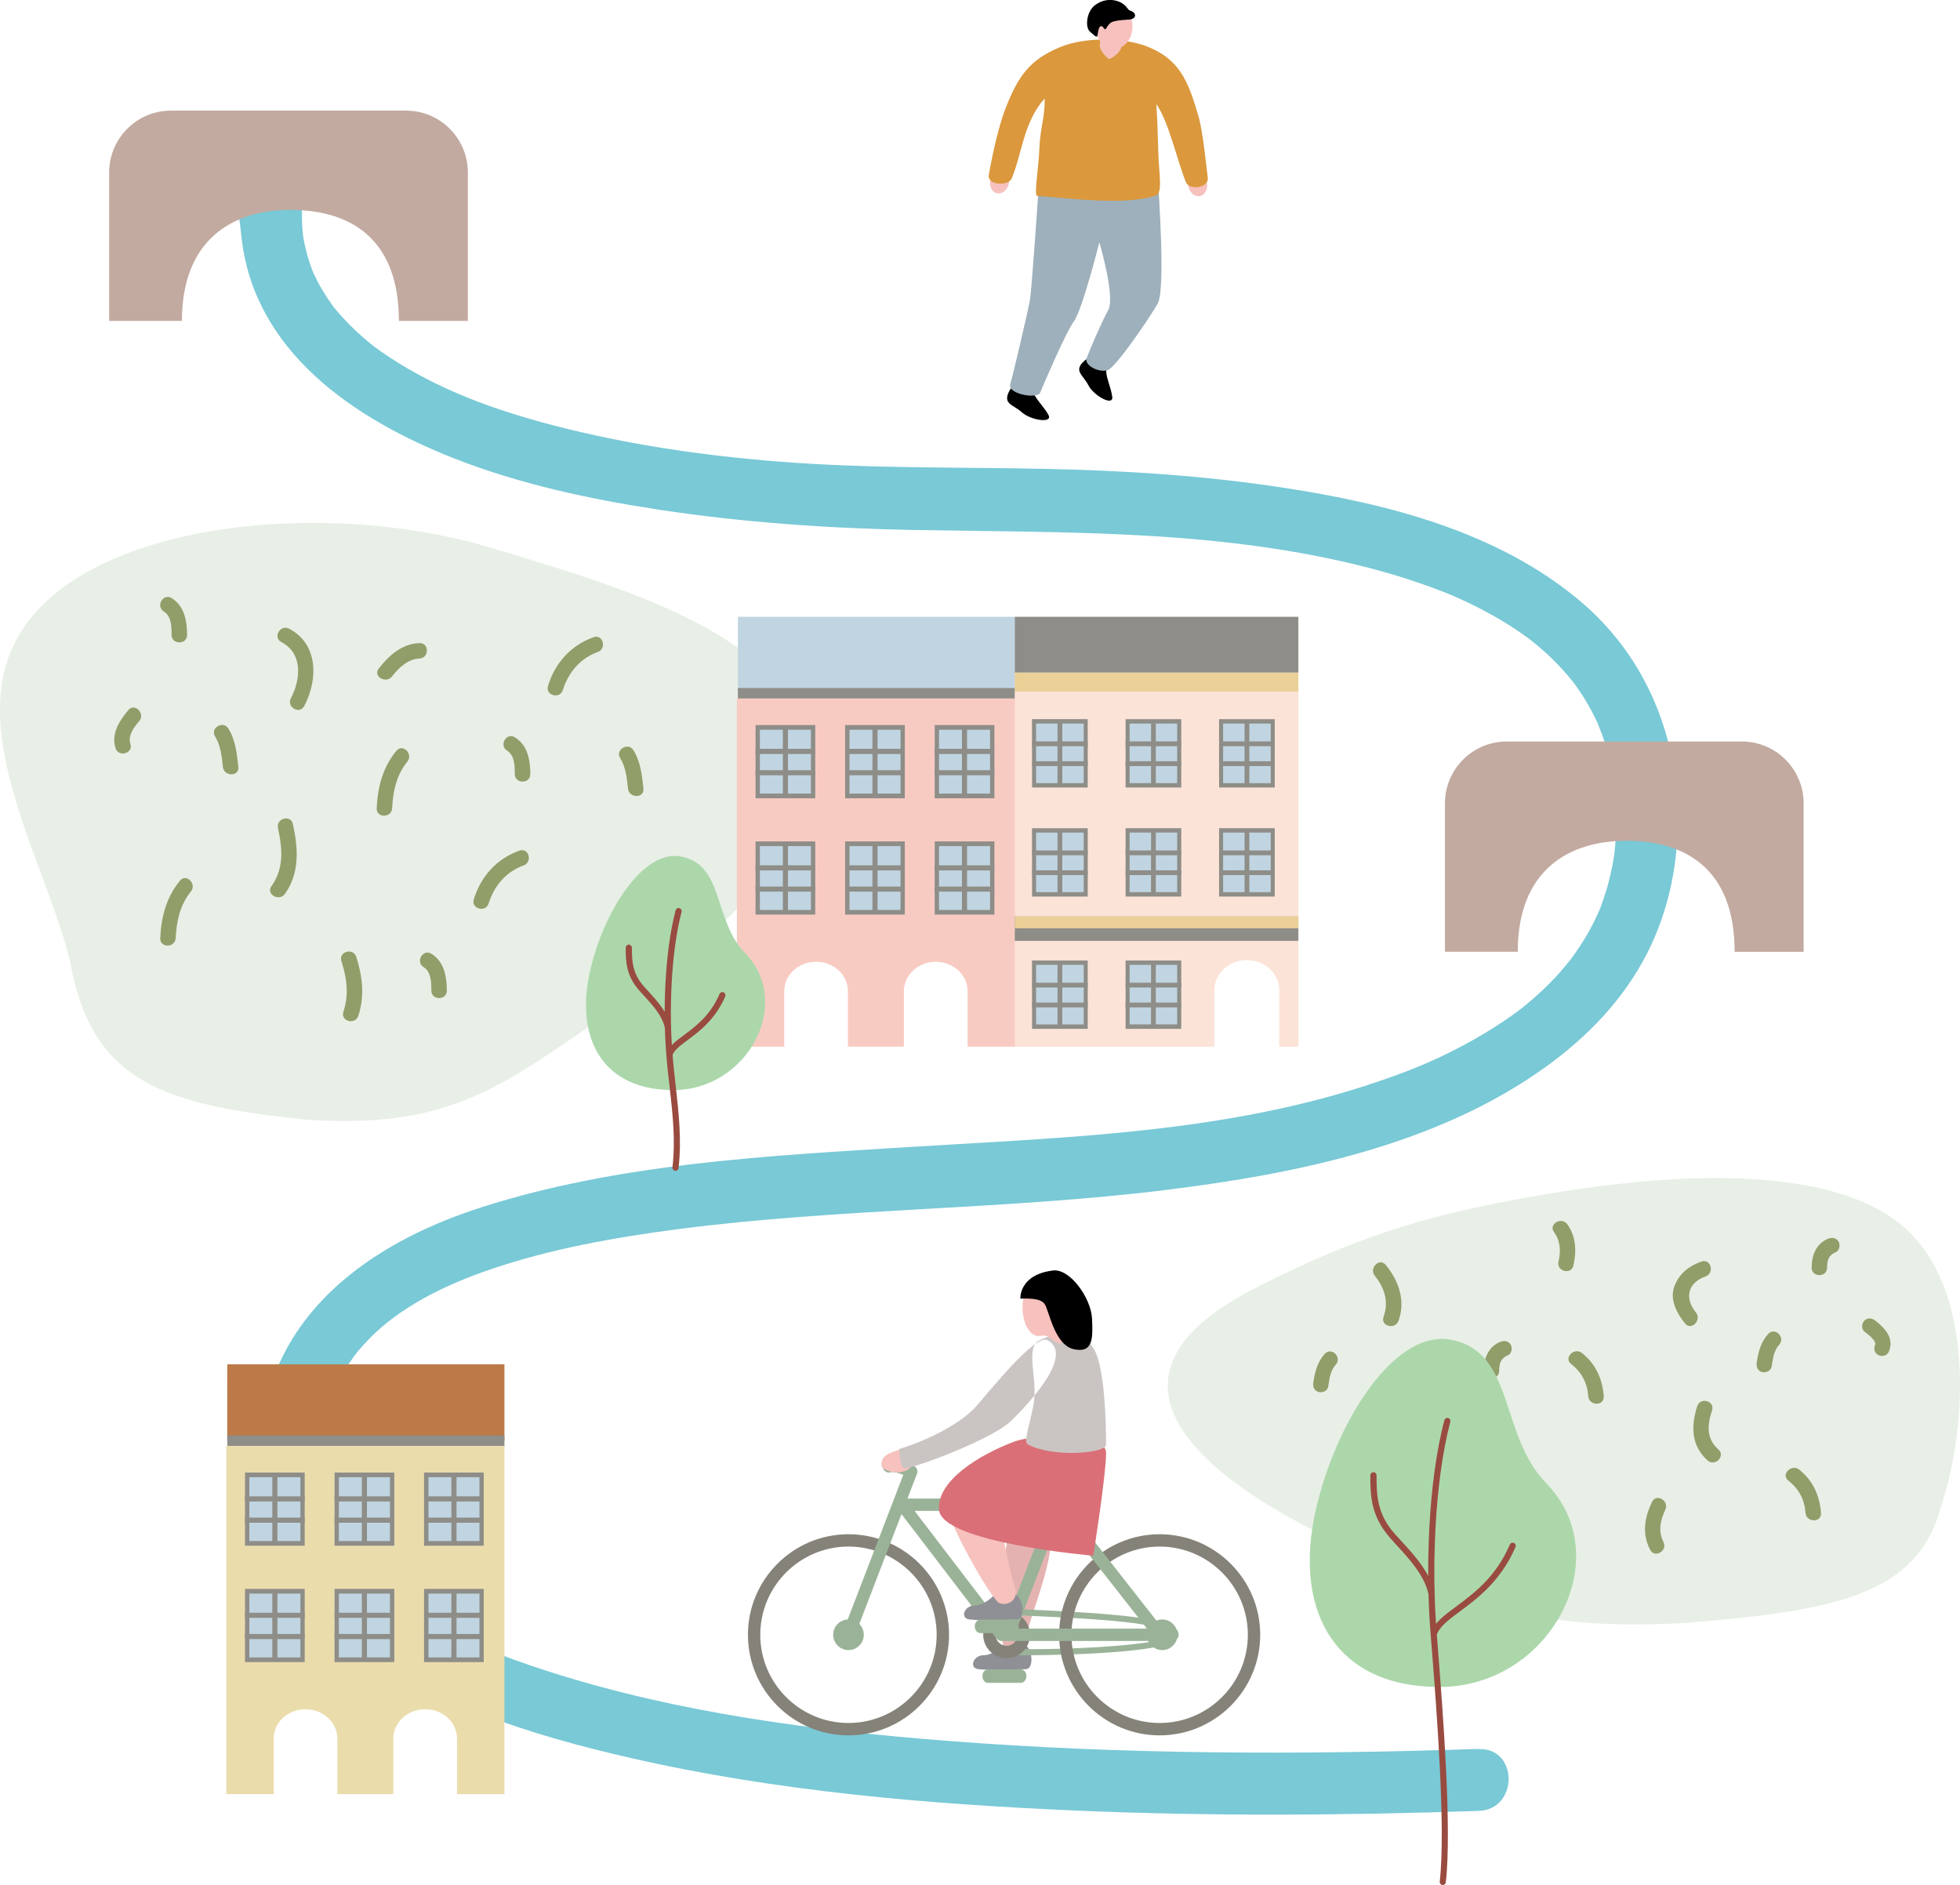 <svg xmlns="http://www.w3.org/2000/svg" width="867.65" height="834.34"><path fill="#8eb185" d="M849.96 550.65c24.15 30.05 19.7 85.28 9.4 115.67-10.25 39.92-47.3 46.64-113.54 52.05-71.57 3.86-95.55-10.27-148.83-33.68-55.93-24.96-124-71.9-42.17-114.13 31.65-16.24 61.08-28.14 99.1-36.2 82.65-17.53 166.5-21.7 196.03 16.28z" opacity=".2"/><path fill="#919e6a" d="M750.72 580.9c-5.16-6.4-3.53-13.14 4.28-15.92 4.14-1.46 2.36-8.07-1.8-6.6-5.54 1.98-9.8 5.25-11.94 10.82-2.3 5.9 1.04 12.1 4.65 16.56 2.75 3.43 7.58-1.45 4.83-4.86zm-54.22-20.7c1.47-6.25 1.2-12.94-2.66-18.28-2.56-3.56-8.5-.14-5.9 3.45 2.82 3.9 3.07 8.4 1.97 13-1.02 4.3 5.58 6.1 6.6 1.8zm64.2 81.37c-5.48-4.92-4.9-10.8-2.82-17.3 1.37-4.23-5.26-6.04-6.57-1.83-2.8 8.78-2.7 17.44 4.56 23.95 3.3 2.96 8.12-1.87 4.85-4.83zm-117.66 18.55c3.38-8.85.4-17.6-5.2-24.77-2.74-3.47-7.53 1.42-4.86 4.84 4.22 5.33 5.94 11.63 3.46 18.12-1.57 4.13 5.04 5.88 6.6 1.82zm-23.95-75.5c3.22-8.93.12-17.64-5.63-24.73-2.8-3.43-7.6 1.44-4.84 4.84 4.3 5.27 6.23 11.5 3.86 18.07-1.52 4.16 5.1 5.93 6.6 1.8zm44.58 22.12c0-3.33.7-5.53 3.84-6.88 1.73-.72 2.1-3.23 1.23-4.68-1.03-1.75-2.96-1.94-4.66-1.23-5.32 2.25-7.23 7.34-7.26 12.77 0 4.38 6.84 4.38 6.84 0zm145.15-45.66c0-3.3.65-5.5 3.83-6.84 1.72-.74 2.08-3.25 1.23-4.7-1.05-1.75-2.98-1.94-4.7-1.23-5.3 2.26-7.2 7.35-7.2 12.78 0 4.4 6.84 4.4 6.84 0zM683.98 677.26c0-3.3.66-5.5 3.84-6.84 1.72-.73 2.08-3.23 1.23-4.7-1.04-1.77-2.97-1.94-4.68-1.22-5.3 2.25-7.2 7.33-7.22 12.76 0 4.4 6.85 4.4 6.85 0zm141.37-87.9c1.37 1.1 2.9 2.22 3.97 3.62.4.52.68 1.02.86 1.57-.03-.1 0 .34-.04.47-.78 1.68-.5 3.67 1.23 4.68 1.5.88 3.9.46 4.68-1.23 2.7-5.83-1.43-10.5-5.88-13.94-1.47-1.15-3.38-1.45-4.84 0-1.2 1.2-1.47 3.7 0 4.83zM695.5 603.7c4.7 3.74 7.14 8.35 7.6 14.32.36 4.38 7.2 4.38 6.85 0-.6-7.66-3.5-14.27-9.62-19.13-3.42-2.73-8.3 2.1-4.83 4.84zm40.87 78.8c-2.44-4.8-1.37-9.6.82-14.27 1.88-3.97-4.02-7.44-5.9-3.45-3.32 7.05-4.48 14-.82 21.17 2 3.94 7.9.46 5.9-3.45zm55.3-27.16c4.7 3.72 7.12 8.32 7.6 14.3.34 4.37 7.2 4.4 6.85 0-.62-7.68-3.5-14.27-9.63-19.15-3.43-2.7-8.3 2.12-4.84 4.86zm-7.4-50.45c.52-3.35.94-7.03 3.32-9.65 2.97-3.24-1.87-8.1-4.84-4.83-3.3 3.6-4.38 7.98-5.1 12.7-.26 1.84.42 3.66 2.4 4.2 1.63.44 3.92-.54 4.2-2.4zm-196.3 8.86c.5-3.37.92-7.04 3.3-9.67 2.98-3.26-1.83-8.1-4.82-4.85-3.28 3.63-4.38 7.98-5.06 12.7-.32 1.84.4 3.68 2.37 4.2 1.64.46 3.94-.54 4.2-2.4z"/><path fill="#8eb185" d="M6.85 283.98c-21.8 41.45 14.5 100.34 24.2 141.8 9.7 54.53 43.6 63.26 104.12 69.8 65.38 4.38 87.17-15.27 135.6-48 50.84-34.9 133.17-102.52 58.1-159.25-29.04-21.8-76.58-35.27-111.35-45.8-75.66-22.9-184.04-10.9-210.67 41.45z" opacity=".2"/><path fill="#c0d5e1" d="M326.64 273h122.68v33.8H326.64z"/><path fill="#8e8d88" d="M326.64 304.53h122.68v4.8H326.64z"/><path fill="#fce3d7" d="M449.23 306.1v157.18h88.35v-25.05c0-7.34 6.44-13.28 14.38-13.28 7.93 0 14.34 5.94 14.34 13.28v25.05h8.46V306.1H449.23z"/><path fill="#f8cbc2" d="M326.2 309.14v154.14h20.96V438.7c0-7.18 6.32-13 14.1-13 7.77 0 14.1 5.82 14.1 13v24.58h24.77V438.7c.03-7.18 6.33-13 14.1-13 7.8 0 14.1 5.82 14.1 13v24.58h21V309.14H326.2z"/><path fill="#79c9d6" d="M654.62 774.1c-78.33 2.65-156.87 2.53-235.06-3.55-59-4.56-118.7-12.32-175.3-30.28-21.73-6.9-38.5-13.58-58.13-25.6-3.83-2.33-7.57-4.84-11.2-7.5-.4-.3-3.33-2.53-.68-.46-.82-.65-1.64-1.3-2.46-1.98-1.9-1.53-3.7-3.15-5.5-4.76-2.94-2.7-5.7-5.55-8.34-8.52-.65-.76-4.43-5.53-2.05-2.42-1.32-1.73-2.55-3.52-3.73-5.34-2-3.05-3.72-6.26-5.27-9.55-.34-.72-1.56-3.63-.05 0-.34-.85-.66-1.7-.96-2.52-.75-1.95-1.38-3.96-1.93-5.96-.48-1.73-.86-3.48-1.23-5.24-.16-.9-.3-1.78-.45-2.67-.52-3.2.4 3.25.02.02-.52-4.65-.5-9.36-.3-14.05.27-6.8.43-7.67 1.7-13.8 1.1-5.33 2.76-10.53 4.78-15.6-1.12 2.8.47-.87.62-1.17.5-1.1 1.07-2.2 1.64-3.25 1.1-2.12 2.36-4.17 3.64-6.2.66-1 1.35-1.98 2.03-2.97.2-.26 2.6-3.4.75-1.06 1.73-2.2 3.62-4.3 5.56-6.35 14.03-14.8 34.43-24.67 54.34-31.46 26.64-9.1 54.76-14.1 82.6-17.76 71.9-9.4 144.65-8.53 216.56-17.42 57.77-7.15 119.96-19.8 168.1-54.5 18.4-13.24 34.44-29.87 44.8-50.18 10.05-19.7 14.24-41.73 13.56-63.77-1.07-35.7-15.66-69.02-43.2-92.2-36.54-30.8-85.55-43.2-131.78-50.23-34.82-5.3-70.04-7.57-105.26-8.28-39.37-.83-78.58-.1-117.9-3.23-33.45-2.66-66.8-7.5-99.3-15.95-26.27-6.84-50.5-15.56-73.13-30.4-5.34-3.53-7.34-5.12-11.36-8.58-4.22-3.63-8.1-7.6-11.7-11.82-.18-.22-2.74-3.42-.96-1.1-.72-.95-1.42-1.95-2.1-2.95-1.38-1.97-2.67-4.02-3.88-6.1-1.2-2.06-2.25-4.2-3.28-6.36-1.64-3.54 1 2.57-.45-1.08-.6-1.47-1.1-2.97-1.6-4.48-.73-2.26-1.3-4.58-1.83-6.9-.28-1.2-.47-2.38-.7-3.57-.67-3.97.28 2.85-.15-1.2-.6-5.23-.52-10.53-.28-15.8.14-2.3.35-4.6.6-6.9.4-3.78-.45 2.93.13-.8.14-1.1.34-2.2.55-3.3.84-4.65 2.08-9.2 3.56-13.65.32-.96 2.66-6.9 1.3-3.7.84-1.94 1.78-3.83 2.73-5.75.3-2.3 11.74 10.43 7.68 15.63 4.93-3.53-32.8 22.27-28.8-1.96-33.48 24.36-18.87-5.58-14.8 36.25 5.05 51.64 50.06 81.76 94.54 99.18 29.02 11.36 59.82 17.94 90.53 22.62 37.26 5.65 74.88 8.24 112.55 8.95 67.82 1.26 135.84-.32 202.05 16.9 11.55 3.02 22.94 6.67 34.04 11.1.13.05 4.17 1.72 1.6.62 1.17.52 2.35 1.04 3.53 1.58 2.3 1.02 4.56 2.1 6.8 3.2 4.67 2.3 9.2 4.8 13.6 7.47 3.83 2.33 7.52 4.84 11.1 7.5 2.94 2.16-2.18-1.8.64.47.82.65 1.64 1.32 2.46 2 1.86 1.54 3.67 3.14 5.44 4.8 2.93 2.75 5.68 5.66 8.3 8.7.66.73 4.44 5.56 2.13 2.52 1.37 1.78 2.63 3.63 3.86 5.48 2.1 3.17 3.97 6.47 5.67 9.85.86 1.67 1.64 3.38 2.4 5.1-1.6-3.62.98 2.62 1.36 3.74 1.28 3.58 2.32 7.25 3.2 10.95.46 1.86.83 3.75 1.2 5.64.2.94.34 1.9.5 2.86.66 4-.13-1.27.2 1.2 1.15 9.12 1.28 18.4.58 27.55-.1 1.28-.24 2.55-.38 3.84-.44 4.16.44-2.77-.18 1.37-.38 2.47-.86 4.9-1.4 7.33-1.12 5.18-2.7 10.24-4.55 15.2-.14.3-1.64 4.02-.45 1.2-.48 1.08-1 2.18-1.5 3.27-1.02 2.2-2.16 4.34-3.33 6.46-2.6 4.63-5.56 9.04-8.75 13.25 1.33-1.77-2.6 3.1-3.38 3.98-1.67 1.92-3.42 3.75-5.2 5.56-4 4.05-8.3 7.8-12.73 11.36 2-1.64-1.5 1.13-1.55 1.14-1.1.82-2.24 1.6-3.36 2.4-2.3 1.62-4.66 3.16-7 4.66-5.38 3.45-10.96 6.55-16.6 9.48-11.88 6.13-22.63 10.36-35.48 14.7-66.48 22.5-136.84 24.36-206.2 28.66-63.35 3.94-129.43 7.26-190.27 26.83-44.4 14.3-86.58 42-95.97 90.73-3.62 18.85-3.42 39.08 4 57.02 6.84 16.52 17.86 30.5 31.62 41.88 35.72 29.53 82.6 43.9 127.08 54.05 64.3 14.7 130.73 20.34 196.47 23.2 59.5 2.57 119.14 2.2 178.66.16 17.6-.57 17.66-27.97 0-27.36z"/><path d="M490.1 163.3c-1.54 1.24 1.83 8.23 2.28 12.42.45 4.2-8.2-.55-10.6-5.23-2.4-4.7-6.67-6.28-1.86-10.7 4.82-4.37 10.22 3.5 10.22 3.5zm-32.54 9.58c-1.02 1.73 4.65 7.08 6.6 10.84 1.95 3.77-7.86 2.33-11.8-1.23-3.97-3.54-8.53-3.57-5.62-9.32 2.92-5.75 10.82-.3 10.82-.3z"/><path fill="#f7c1be" d="M438.37 79.77c-.55 2.83.84 5.42 3.14 5.8 2.3.35 4.6-1.65 5.15-4.5.54-2.85-.82-5.43-3.12-5.8-2.3-.35-4.6 1.65-5.15 4.5zm87.6 2.34c.44 2.9 2.65 4.97 4.93 4.7 2.33-.28 3.83-2.8 3.42-5.66-.43-2.85-2.64-4.96-4.92-4.68-2.3.27-3.84 2.8-3.43 5.65z"/><path fill="#9eb0bb" d="M512.72 80.4c.08 4.16 3.34 47.6-.22 53.93-3.56 6.33-18.45 28.16-22.1 29.48-3.63 1.32-10.5-1.97-9.38-5.22 1.12-3.23 6.38-15.47 9.58-21.36 3.2-5.88-3.94-29.98-3.94-29.98s-7.5 29.85-11.28 35c-3.78 5.2-13.74 28.7-14.92 31.57-1.18 2.9-14.57.66-13.25-3.78 1.34-4.43 7.87-32.44 8.7-37.18.84-4.73 3.64-46.03 4.05-53.02.4-6.98 52.64-7.1 52.8.58z"/><path fill="#db983c" d="M507.08 20.3c15.12 5.66 18.9 15.64 23.37 30.86 2.1 6.9 3.72 23.96 4.2 27.5.6 4.57-8.14 5.6-9.58 2.16-3.63-8.5-7.73-27.24-13.2-34.72.9 13.1.6 19.5 1.24 27.87.7 8.78.7 11.97-1.83 12.73-14.03 4.27-36.68 1.1-52.07.02-1.64-.13.5-11.4.9-21.08.37-9.3 2.6-14.12 2.32-22.04-9.37 10.44-10.1 24.82-14.57 35.4-1.44 3.43-10.95 3.06-10.13-1.56 1.56-8.9 4.22-21.3 7.5-29.76 5.5-13.82 10.35-21.12 23.9-26.76 12.04-5 29.05-3.94 37.95-.6z"/><path fill="#f7c1be" d="M490 .6c5.24-.8 9.98 2.8 11.07 8.62.96 4.88-1 9.8-4.76 11.7-.57 3.18-5.3 5.33-5.3 5.33s-4.5-3.23-4.15-6.77c.04-.35.1-.7.18-1.04-1.15-1.68-1.94-3.87-2.4-6.3-1.1-5.8.2-10.78 5.4-11.56z"/><path d="M500.18 4.66c3.02.82 3.22 3.72-.34 4-2.46.22-4.15.15-6.84.83-1.74.4-2.64 1.95-3.15 2.84-.9 1.67-1.27-.58-2.22-.75-1.34-.26-1.6 3-1.78 4.02-.22 1.54-1.67-.2-3.34-1.6-2.23-1.86-1.6-8.9 2.26-11.74 4.5-3.34 9.3-2.43 11.8-.93 2.46 1.5 2.6 3.05 3.64 3.32z"/><path fill="#c2aaa0" d="M179.74 48.96H75.7c-15.12 0-27.37 12.26-27.37 27.37v65.7h32.2c0-36.2 22.7-49.13 48.03-49.13 25.32 0 48.02 11.63 48.02 49.14h30.53v-65.7c0-15.12-12.25-27.38-27.37-27.38zM771.06 328.2H667.02c-15.1 0-27.37 12.26-27.37 27.37v65.7h32.22c0-36.2 22.7-49.13 48.02-49.13 25.3 0 48 11.63 48 49.14h30.54v-65.7c0-15.12-12.26-27.38-27.38-27.38z"/><path fill="#8e8d88" d="M456.84 318.3h24.67v30.26h-24.63z"/><path fill="#c0d5e1" d="M458.65 320.26h21.08v26.37h-21.08z"/><path fill="#8e8d88" d="M456.9 336.96h24.6v2.12h-24.6zm0-8.8h24.6v2.12h-24.6zm11.24-9.14h2.1v28.85h-2.12zm30.13-.7h24.64v30.24h-24.63z"/><path fill="#c0d5e1" d="M500.06 320.26h21.05v26.37h-21.04z"/><path fill="#8e8d88" d="M498.28 336.96h24.6v2.12h-24.6zm0-8.8h24.6v2.12h-24.6zm11.27-9.14h2.1v28.85h-2.12zm30.1-.7h24.65v30.24h-24.64z"/><path fill="#c0d5e1" d="M541.44 320.26h21.08v26.37h-21.08z"/><path fill="#8e8d88" d="M539.7 336.96h24.6v2.12h-24.6zm0-8.8h24.6v2.12h-24.6zm11.24-9.14h2.1v28.85h-2.1zm-94.1 47.56h24.67v30.25h-24.63z"/><path fill="#c0d5e1" d="M458.65 368.52h21.08v26.37h-21.08z"/><path fill="#8e8d88" d="M456.9 385.22h24.6v2.1h-24.6zm0-8.8h24.6v2.12h-24.6zm11.24-9.13h2.1v28.82h-2.12zm30.13-.72h24.64v30.25h-24.63z"/><path fill="#c0d5e1" d="M500.06 368.52h21.05v26.37h-21.04z"/><path fill="#8e8d88" d="M498.28 385.22h24.6v2.1h-24.6zm0-8.8h24.6v2.12h-24.6zm11.27-9.13h2.1v28.82h-2.12zm30.1-.72h24.65v30.25h-24.64z"/><path fill="#c0d5e1" d="M541.44 368.52h21.08v26.37h-21.08z"/><path fill="#8e8d88" d="M539.7 385.22h24.6v2.1h-24.6zm0-8.8h24.6v2.12h-24.6zm11.24-9.13h2.1v28.82h-2.1zm-216.47 5.12h26.42v32.4h-26.43z"/><path fill="#c0d5e1" d="M336.38 374.5h22.6v28.26h-22.6z"/><path fill="#8e8d88" d="M334.5 392.4h26.4v2.25h-26.43zm0-9.42h26.4v2.27h-26.43zm12.05-9.8h2.26v30.9h-2.25zm27.57-.76h26.42v32.4h-26.42z"/><path fill="#c0d5e1" d="M376.04 374.5h22.6v28.26h-22.6z"/><path fill="#8e8d88" d="M374.14 392.4h26.38v2.25h-26.38zm0-9.42h26.38v2.27h-26.38zm12.07-9.8h2.26v30.9h-2.26zm27.57-.76h26.42v32.4h-26.43z"/><path fill="#c0d5e1" d="M415.68 374.5h22.6v28.26h-22.6z"/><path fill="#8e8d88" d="M413.78 392.4h26.36v2.25h-26.36zm0-9.42h26.36v2.27h-26.36zm12.06-9.8h2.26v30.9h-2.26zm-91.37-52.27h26.42v32.43h-26.43z"/><path fill="#c0d5e1" d="M336.38 323h22.6v28.25h-22.6z"/><path fill="#8e8d88" d="M334.5 340.9h26.4v2.24h-26.43zm0-9.45h26.4v2.28h-26.43zm12.05-9.78h2.26v30.9h-2.25zm27.57-.76h26.42v32.43h-26.42z"/><path fill="#c0d5e1" d="M376.04 323h22.6v28.25h-22.6z"/><path fill="#8e8d88" d="M374.14 340.9h26.38v2.24h-26.38zm0-9.45h26.38v2.28h-26.38zm12.07-9.78h2.26v30.9h-2.26zm27.57-.76h26.42v32.43h-26.43z"/><path fill="#c0d5e1" d="M415.68 323h22.6v28.25h-22.6z"/><path fill="#8e8d88" d="M413.78 340.9h26.36v2.24h-26.36zm0-9.45h26.36v2.28h-26.36zm12.06-9.78h2.26v30.9h-2.26zm31 103.46h24.67v30.25h-24.63z"/><path fill="#c0d5e1" d="M458.65 427.06h21.08v26.37h-21.08z"/><path fill="#8e8d88" d="M456.9 443.76h24.6v2.12h-24.6zm0-8.8h24.6v2.12h-24.6zm11.24-9.14h2.1v28.85h-2.12zm30.13-.7h24.64v30.26h-24.63z"/><path fill="#c0d5e1" d="M500.06 427.06h21.05v26.37h-21.04z"/><path fill="#8e8d88" d="M498.28 443.76h24.6v2.12h-24.6zm0-8.8h24.6v2.12h-24.6zm11.27-9.14h2.1v28.85h-2.12zm-60.32-20.17h125.53v10.8H449.23z"/><path fill="#ebd097" d="M449.23 405.65h125.53v5.23H449.23zm0-107.98h125.53v8.43H449.23z"/><path fill="#8e8d88" d="M449.23 273h125.53v24.67H449.23z"/><path fill="#acd7ab" d="M260.52 433.2c-4.98 27.02 6.52 49.4 37.7 49.28 32.87-.08 53.13-38.6 31.63-60.6-14.1-14.48-9.25-39.27-28.5-42.8-17.8-3.23-35.97 27.73-40.83 54.12z"/><path fill="#994b40" d="M299 518.2c-.03 0-.07 0-.12 0-.76-.1-1.3-.78-1.2-1.5 1.4-12.2.1-23.5-1.24-35.5-.55-4.65-1.1-9.48-1.47-14.32-1.53-18.24-.86-45.1 4.1-63.93.2-.75.94-1.2 1.68-1 .73.22 1.16.97.96 1.7-4.86 18.53-5.52 45-4 63.02.37 4.82.92 9.6 1.44 14.24 1.3 11.62 2.67 23.63 1.23 36.1-.07.68-.7 1.22-1.37 1.22zm-2.66-50.06c-.13 0-.27 0-.4-.06-.72-.2-1.13-.96-.9-1.7.95-3.2 3.96-5.44 7.75-8.25 5.2-3.86 11.67-8.67 15.73-18.2.32-.7 1.1-1.02 1.8-.72.7.33 1.02 1.13.72 1.83-4.38 10.2-11.46 15.47-16.64 19.3-3.38 2.52-6.06 4.52-6.78 6.85-.18.6-.73.98-1.3.98zm-.6-11.7c-.66 0-1.24-.46-1.35-1.1-1-5.56-5.5-10.46-9.46-14.8-.64-.67-1.27-1.38-1.87-2.04-6-6.74-6.03-13.07-6.07-18.67v-.36c0-.74.6-1.37 1.37-1.37.7 0 1.37.62 1.37 1.37v.34c.04 5.35.08 10.9 5.38 16.88.57.66 1.2 1.33 1.85 2.03 4 4.4 8.98 9.82 10.13 16.13.13.74-.4 1.45-1.13 1.6-.08 0-.16 0-.24 0z"/><path fill="#acd7ab" d="M581.45 673.4c-7.4 40.16 9.68 73.4 56.06 73.28 48.84-.14 78.94-57.4 47.02-90.12-20.97-21.5-13.76-58.37-42.38-63.58-26.45-4.82-53.46 41.2-60.7 80.43z"/><path fill="#994b40" d="M638.7 834.34c-.05 0-.1 0-.16 0-.76-.1-1.3-.78-1.2-1.53 2.7-23.47-1.34-75.2-3.5-103l-.52-6.4c-2.28-27.04-1.3-66.86 6.08-94.82.2-.74.93-1.16 1.67-.96.7.18 1.15.92.96 1.65-7.28 27.65-8.26 67.07-6 93.9l.5 6.44c2.18 27.88 6.24 79.8 3.5 103.54-.08.68-.7 1.2-1.37 1.2zm-4-109.68c-.15 0-.28 0-.42-.05-.7-.2-1.1-.95-.9-1.7 1.4-4.56 5.8-7.82 11.33-11.92 7.8-5.8 17.5-12.98 23.64-27.3.3-.73 1.1-1.04 1.8-.75.7.3 1.02 1.1.72 1.8-6.44 15-16.88 22.77-24.5 28.42-5.17 3.84-9.22 6.85-10.36 10.54-.17.6-.72.95-1.3.95zm-.9-17.38c-.66 0-1.23-.47-1.34-1.12-1.53-8.42-8.27-15.77-14.24-22.27-.96-1.07-1.9-2.07-2.76-3.08-8.72-9.82-8.8-19.1-8.85-27.3v-.5c0-.74.62-1.37 1.38-1.37.76 0 1.37.6 1.37 1.37v.5c.06 8.08.1 16.46 8.15 25.5.87.95 1.8 1.98 2.76 3 6.2 6.78 13.2 14.46 14.85 23.64.15.76-.34 1.47-1.08 1.6-.08 0-.16 0-.25 0z"/><path fill="#bc7a49" d="M100.62 603.86H223.3v33.78H100.6z"/><path fill="#8e8d88" d="M100.62 635.37H223.3v4.8H100.6z"/><path fill="#ebdcac" d="M100.2 639.97V794.1h20.94v-24.55c0-7.2 6.3-13 14.1-13 7.77 0 14.1 5.8 14.1 13v24.57h24.78v-24.58c0-7.2 6.32-13 14.1-13 7.77 0 14.1 5.8 14.1 13v24.57h20.98V639.97H100.18z"/><path fill="#8e8d88" d="M108.46 703.27h26.42v32.4h-26.42z"/><path fill="#c0d5e1" d="M110.38 705.35h22.6v28.25h-22.6z"/><path fill="#8e8d88" d="M108.46 723.23h26.4v2.27h-26.4zm0-9.4h26.4v2.25h-26.4zm12.08-9.8h2.26v30.9h-2.26zm27.57-.76h26.43v32.4H148.1z"/><path fill="#c0d5e1" d="M150.02 705.35h22.6v28.25H150z"/><path fill="#8e8d88" d="M148.12 723.23h26.38v2.27h-26.38zm0-9.4h26.38v2.25h-26.38zm12.06-9.8h2.26v30.9h-2.26zm27.54-.76h26.42v32.4h-26.42z"/><path fill="#c0d5e1" d="M189.67 705.35h22.58v28.25h-22.58z"/><path fill="#8e8d88" d="M187.76 723.23h26.37v2.27h-26.38zm0-9.4h26.37v2.25h-26.38zm12.06-9.8h2.28v30.9h-2.28zm-91.36-52.26h26.42v32.4h-26.42z"/><path fill="#c0d5e1" d="M110.38 653.83h22.6v28.26h-22.6z"/><path fill="#8e8d88" d="M108.46 671.73h26.4V674h-26.4zm0-9.42h26.4v2.27h-26.4zm12.08-9.8h2.26v30.92h-2.26zm27.57-.73h26.43v32.4H148.1z"/><path fill="#c0d5e1" d="M150.02 653.83h22.6v28.26H150z"/><path fill="#8e8d88" d="M148.12 671.73h26.38V674h-26.38zm0-9.42h26.38v2.27h-26.38zm12.06-9.8h2.26v30.92h-2.26zm27.54-.73h26.42v32.4h-26.42z"/><path fill="#c0d5e1" d="M189.67 653.83h22.58v28.26h-22.58z"/><path fill="#8e8d88" d="M187.76 671.73h26.37V674h-26.38zm0-9.42h26.37v2.27h-26.38zm12.06-9.8h2.28v30.92h-2.28z"/><path fill="#8f9096" d="M443.9 728.1s-3.93 4.52-8.45 4.52-6.78 5.64-2.26 6.2c4.5.55 17.48 0 20.88 0 3.38 0 3.38-7.9 0-10.73-3.4-2.85-10.17 0-10.17 0z"/><path fill="#e4b3b1" d="M448.43 672.77c-4.6 6.57-6.26 52.06-4.25 55.28 2.02 3.2 8.8 4.03 9.9-3.22 1.12-7.26 15.26-41.07 9.58-45.86-5.67-4.8-10.05-13.62-15.23-6.2z"/><path fill="#9ab398" d="M454.38 732.67c-5.1 0-9.28-.1-11.47-.27-4.7-.36-7.45-5.68-7.27-10.4.18-4.82 3.45-10.48 12.32-9.96 2.9.18 6.6.35 10.8.55 52.95 2.37 62.98 5.7 62.98 10.98 0 2.58-3.07 5.48-25.83 7.45-13.87 1.2-30.53 1.62-41.5 1.62zm-7.53-17.93c-7.62 0-8.43 5.6-8.48 7.34-.14 3.5 1.73 7.36 4.75 7.6 2.12.16 6.22.27 11.27.27 33.8 0 63.37-2.94 64.6-6.4 0-.27-.58-3.28-20.86-5.58-12.45-1.4-28.1-2.12-39.5-2.64-4.2-.2-7.9-.36-10.84-.55-.33 0-.65 0-.96 0z"/><path fill="#858279" d="M375.6 768.1c-24.54 0-44.5-20-44.5-44.52 0-24.53 19.97-44.5 44.5-44.5s44.52 19.97 44.52 44.5-20 44.52-44.52 44.52zm0-83.56c-21.53 0-39.04 17.52-39.04 39.04 0 21.54 17.52 39.04 39.04 39.04s39.04-17.52 39.04-39.04c0-21.53-17.52-39.04-39.04-39.04z"/><circle cx="375.602" cy="723.579" r="6.775" fill="#9ab398"/><circle cx="514.486" cy="723.579" r="6.775" fill="#9ab398"/><path fill="#858279" d="M445.62 733.95c-5.72 0-10.38-4.66-10.38-10.37 0-5.7 4.66-10.36 10.37-10.36 5.7 0 10.36 4.66 10.36 10.35 0 5.7-4.66 10.36-10.37 10.36zm0-15.25c-2.7 0-4.9 2.2-4.9 4.87 0 2.7 2.2 4.9 4.9 4.9 2.67 0 4.86-2.2 4.86-4.9s-2.2-4.9-4.9-4.9zm67.73 49.4c-24.54 0-44.5-20-44.5-44.52 0-24.53 19.97-44.5 44.5-44.5s44.52 19.97 44.52 44.5-20 44.52-44.52 44.52zm0-83.56c-21.52 0-39.04 17.52-39.04 39.04 0 21.54 17.53 39.04 39.05 39.04 21.54 0 39.04-17.52 39.04-39.04 0-21.53-17.53-39.04-39.05-39.04z"/><path fill="#9ab398" d="M375.6 726.32c-.33 0-.66-.05-.98-.2-1.4-.54-2.1-2.1-1.58-3.52l26.83-69.82c-2.33-.88-4.6-1.42-5.34-1.2-1.4.56-2.98-.12-3.56-1.52-.54-1.4.14-3 1.55-3.56 3.67-1.45 10.16 1.43 12.05 2.36 1.3.6 1.9 2.1 1.37 3.42l-27.76 72.28c-.42 1.1-1.47 1.77-2.56 1.77zm70.57 0c-.32 0-.66-.05-.96-.2-1.43-.54-2.13-2.1-1.58-3.52l27.8-72.28c.5-1.4 2.1-2.1 3.5-1.56 1.43.55 2.14 2.12 1.6 3.53l-27.8 72.27c-.4 1.1-1.43 1.75-2.54 1.75zm67.2 0s0 0-.02 0h-70c-.85 0-1.64-.4-2.2-1.1l-44-57.57c-.62-.82-.73-1.92-.26-2.87.45-.93 1.4-1.5 2.45-1.5h68.86c.86 0 1.65.36 2.17 1.03l44.97 57.34c.52.5.82 1.18.82 1.94 0 1.5-1.23 2.74-2.74 2.74zm-68.67-5.47h63.03l-40.86-52.12h-62.02l39.84 52.1z"/><path fill="#8f9096" d="M439.97 706.08s-3.97 4.5-8.5 4.5c-4.5 0-6.75 5.65-2.24 6.23 4.52.58 17.53 0 20.9 0 3.37 0 3.37-7.9 0-10.7-3.4-2.83-10.18 0-10.18 0z"/><path fill="#f7c1be" d="M418.52 663.74c-.5 8 20.3 44.03 23.7 45.72 3.4 1.7 9.6-1.13 6.78-7.9-2.83-6.78-6.77-40.08-14.13-41.2-7.33-1.14-15.8-5.66-16.37 3.38z"/><path fill="#da6f77" d="M415.68 668.25c1.14 14.68 68.3 20.33 68.3 20.33s5.66-35.8 5.66-45.47c0-9.67-31.8-8.34-40.58-5.06-15.72 5.9-34.36 17.4-33.36 30.2z"/><path fill="#9ab398" d="M450.96 719.85c0-1.65-1.1-3.02-2.5-3.02H434c-1.36 0-2.5 1.37-2.5 3.02 0 1.67 1.14 3 2.52 3h14.5c1.36 0 2.5-1.33 2.5-3zm3.4 22.02c0-1.67-1.1-3-2.5-3H437.4c-1.4 0-2.5 1.33-2.5 3s1.1 3 2.5 3h14.45c1.37 0 2.5-1.33 2.5-3z"/><path fill="#f7c1be" d="M390.18 648.45c-.08 2.38 7.83 5.06 12.32 1.58 4.48-3.5-.68-9.58-5.1-8.13-4.43 1.45-7.12 2.47-7.23 6.53z"/><path fill="#cac5c3" d="M398.07 641.34c14.5-4.38 28.2-12.22 34-18.8 5.5-6.2 26.18-32.26 31.56-29.38 12.05 6.4-7.66 27.54-16.05 35.78-8.4 8.24-45.76 22.17-47.58 20.83-1.83-1.34-1.92-8.43-1.92-8.43zm62.2-48.16c-6.85 3.2-.55 17.48-2.8 28.78-2.27 11.3-4.53 16.37-2.27 17.5 11.75 5.9 34.44 3.67 34.44 0 0-9.17-.54-33.3-5.06-41.77-4.52-8.47-14.7-9.05-24.3-4.53z"/><path fill="#f7c1be" d="M456.02 570.5c-6.16 2.78-3.6 22.78 5.2 20.7 3.56-.82 6.93 5.04 8.67 3.1 2.5-2.8 2.26-13.9.13-17.58-3.64-6.22-8.3-8.8-14-6.22z"/><path d="M451.7 574.77c3.3 0 8.94-.34 10.8 2.5 1.9 2.85 4.3 18 12.82 19.9 8.55 1.9 8.55-4.73 8.08-13.73-.5-9-9.76-22.04-17.27-21.1-15.17 1.88-14.43 12.45-14.43 12.45z"/><path fill="#919e6a" d="M134.7 312.5c6.07-11.6 6.34-27.38-6.72-34.23-3.9-2.05-7.35 3.83-3.45 5.9 9.63 5.05 8.63 16.47 4.25 24.87-2.06 3.9 3.86 7.37 5.9 3.45zm38.87-13.13c2.9-3.77 7.08-7.7 12.1-7.9 4.38-.15 4.42-7 0-6.83-7.7.27-13.53 5.47-18.02 11.28-2.7 3.5 3.26 6.88 5.92 3.45zm-47.45 96.28c6.66-9.28 5.86-20.3 3.53-30.93-.95-4.32-7.52-2.5-6.6 1.82 1.96 8.95 2.77 17.83-2.87 25.66-2.56 3.6 3.38 7 5.93 3.45zm90.2 4.2c2.4-7.73 7.72-14.02 15.43-16.78 4.13-1.45 2.35-8.07-1.8-6.57-10.06 3.56-17.1 11.4-20.2 21.55-1.32 4.24 5.3 6.02 6.57 1.8zm32.87-94.46c2.37-7.73 7.7-14.03 15.4-16.78 4.13-1.45 2.35-8.08-1.8-6.57-10.06 3.56-17.1 11.4-20.2 21.55-1.3 4.24 5.3 6.02 6.57 1.8zm-14.42 37.25c-.06-6.26-1.13-12.76-6.84-16.3-3.75-2.34-7.2 3.57-3.45 5.9 3.4 2.12 3.4 6.84 3.4 10.4.07 4.4 6.9 4.4 6.86 0zm-151.94-61.6c-.07-6.26-1.14-12.76-6.85-16.3-3.76-2.34-7.2 3.57-3.46 5.9 3.4 2.12 3.43 6.84 3.43 10.4.05 4.4 6.9 4.4 6.84 0zm114.98 157.42c-.06-6.25-1.13-12.76-6.84-16.3-3.75-2.34-7.2 3.57-3.45 5.9 3.4 2.12 3.42 6.84 3.42 10.4.06 4.4 6.9 4.4 6.85 0zM56.8 314.3c-3.97 4.76-7.66 10.4-5.66 16.82 1.3 4.2 7.9 2.4 6.6-1.82-1.2-3.86 1.53-7.32 3.9-10.13 2.8-3.36-2.02-8.24-4.85-4.86zm118.67 18.02c-6.05 7.4-8.27 15.98-8.72 25.42-.22 4.4 6.63 4.38 6.85 0 .35-7.46 1.88-14.68 6.7-20.58 2.78-3.38-2.02-8.25-4.83-4.84zm-16.85 117.3c2.87-8.74 1.86-17.43-.9-26.07-1.35-4.2-7.94-2.4-6.6 1.82 2.42 7.53 3.42 14.8.9 22.45-1.4 4.2 5.2 5.98 6.6 1.8zm-78.97-59.8c-6.05 7.38-8.27 15.98-8.72 25.4-.22 4.42 6.62 4.4 6.84 0 .36-7.45 1.9-14.67 6.7-20.57 2.8-3.38-2-8.25-4.82-4.84zm25.86-50.33c-.64-5.87-1.22-11.87-4.4-17-2.33-3.74-8.2-.3-5.9 3.46 2.5 4.06 2.96 8.87 3.46 13.5.47 4.35 7.3 4.4 6.85 0zm179.33 9.57c-.64-5.86-1.23-11.85-4.4-16.97-2.33-3.75-8.22-.32-5.9 3.45 2.5 4.05 2.95 8.87 3.46 13.5.45 4.35 7.3 4.4 6.83 0z"/></svg>